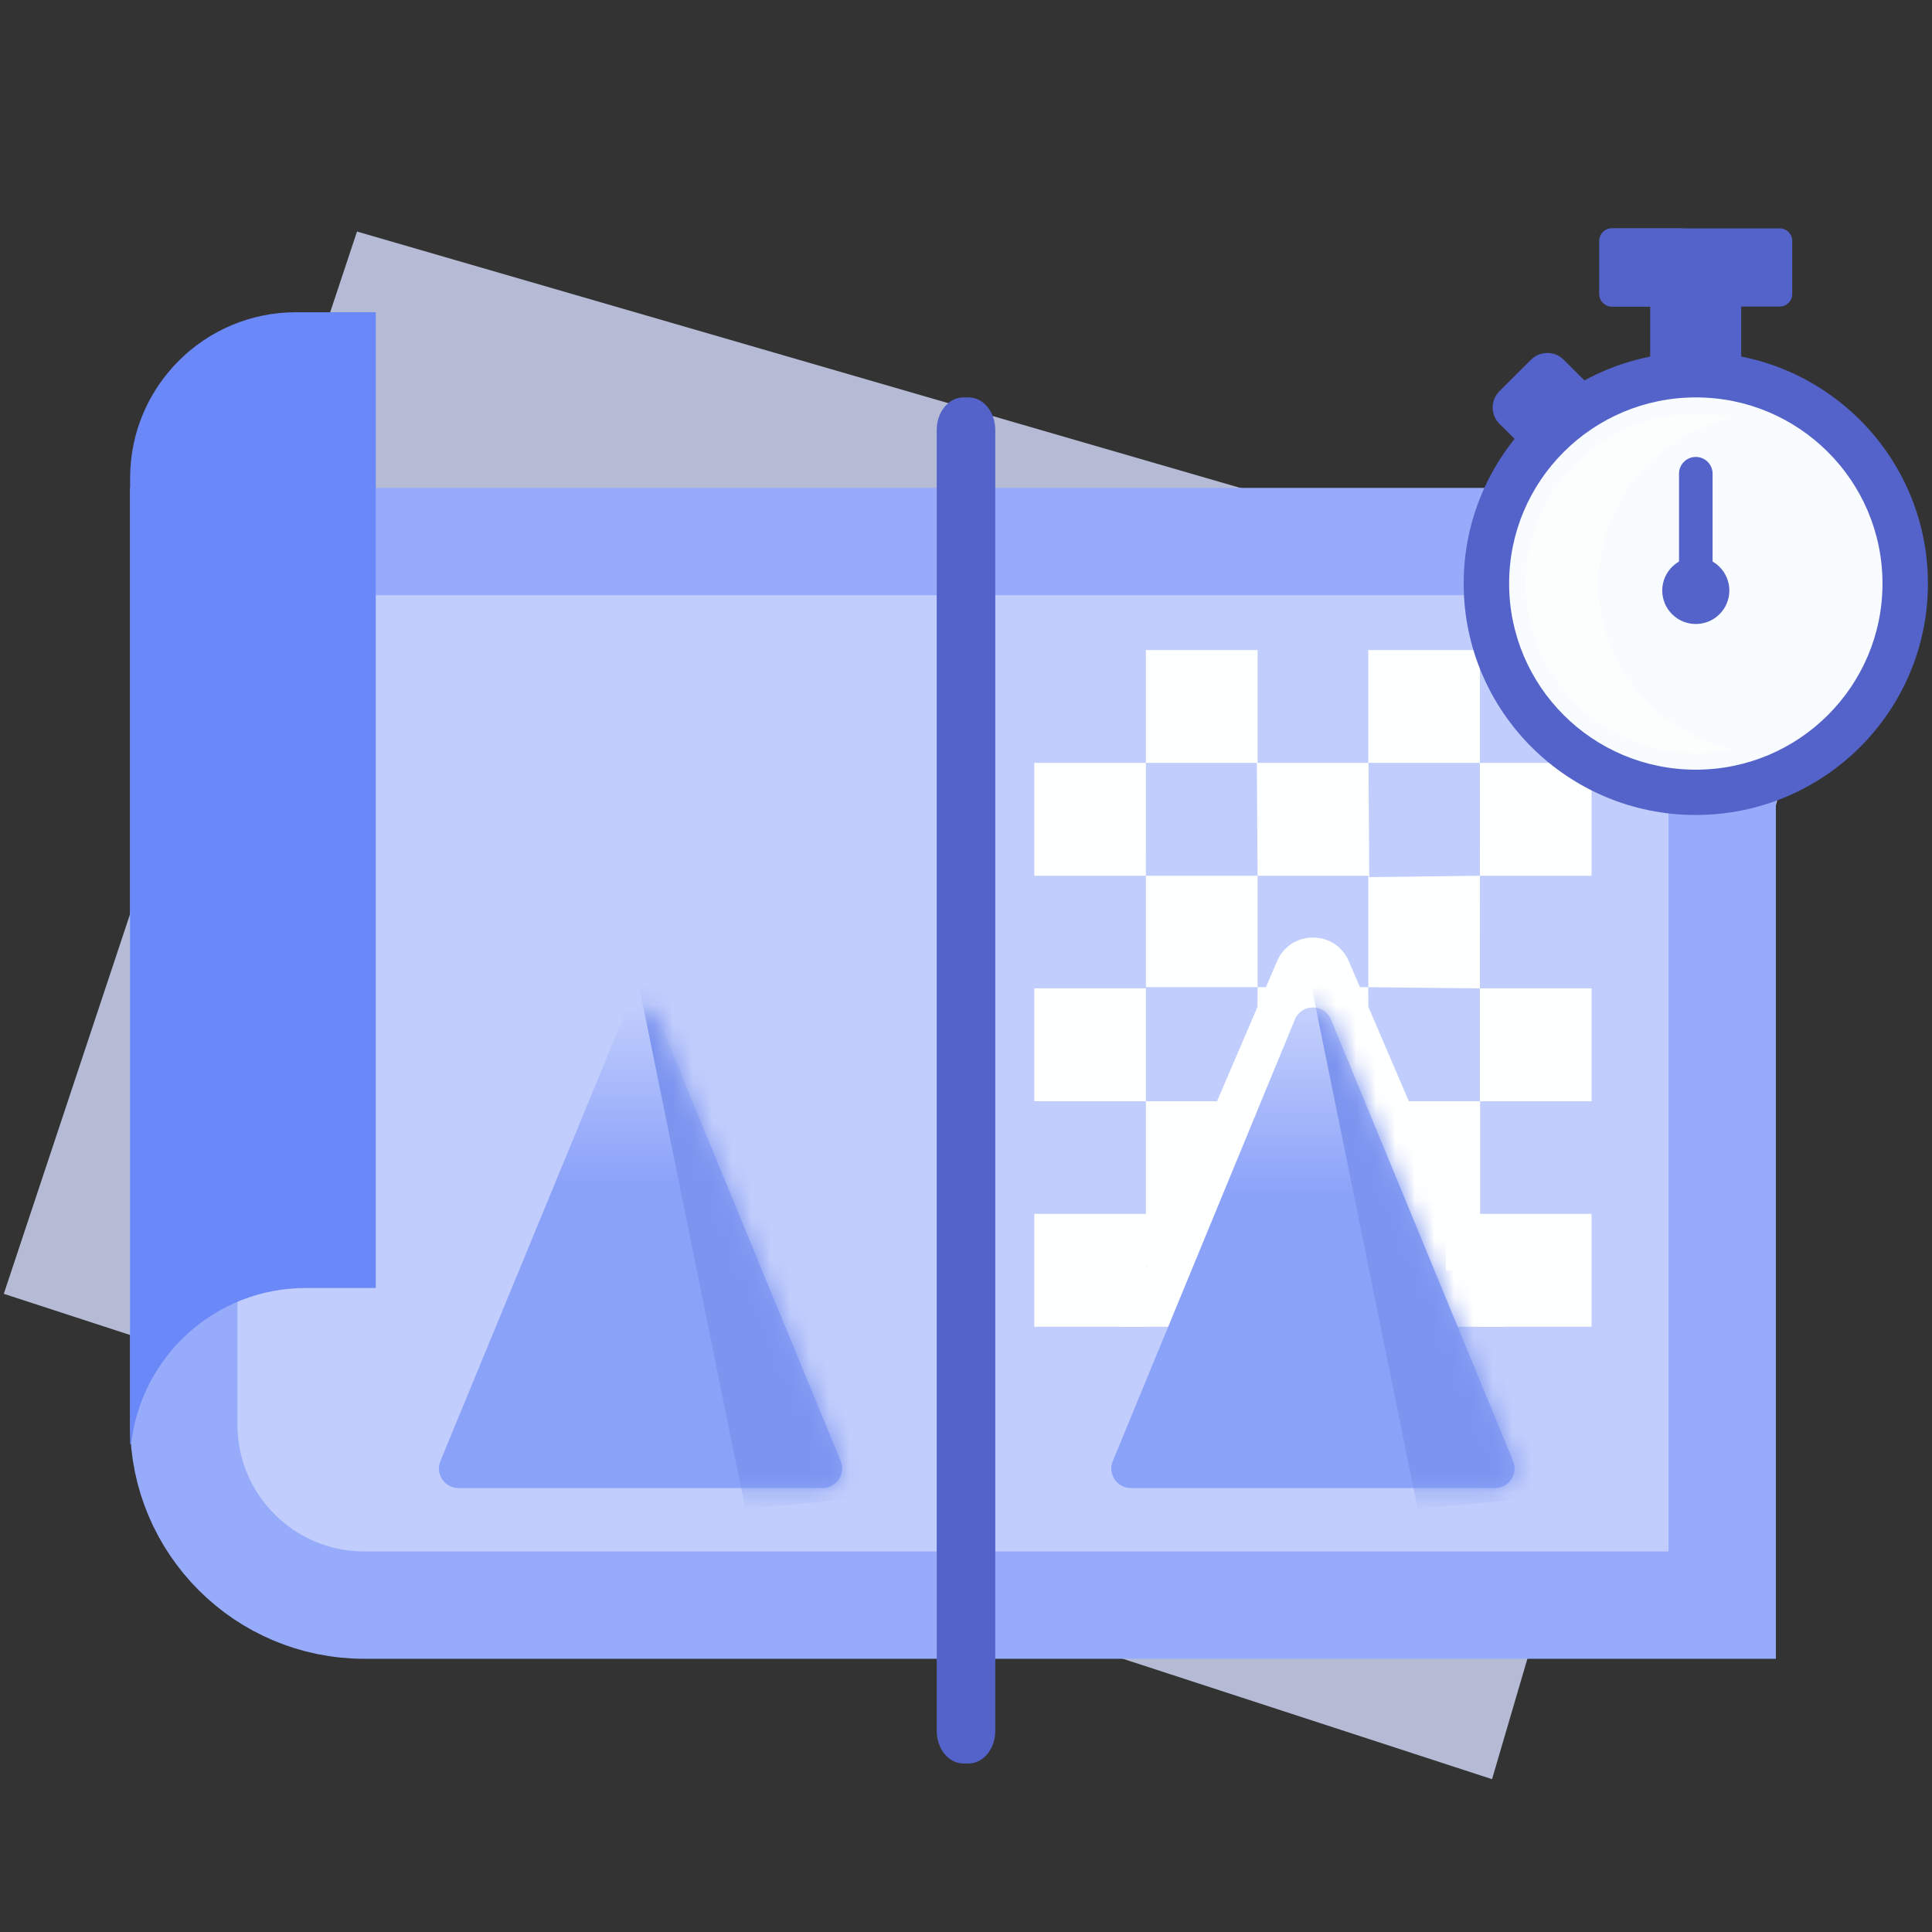 <?xml version="1.0" encoding="UTF-8" standalone="no"?><svg width="99" height="99" viewBox="0 0 99 99" fill="none" xmlns="http://www.w3.org/2000/svg">
<rect x="0" y="0" width="99" height="99" fill="#333333" stroke="none"/>
<g clip-path="url(#clip0_3247_811)">
<path opacity="0.8" d="M18.294 11.865L83.691 30.846L92.954 34.261L89.168 47.846L76.456 91.169L0.195 66.298L18.294 11.865Z" fill="#D6DDFD"/>
<path d="M9.417 27.75H88.25V82.25H18.667C13.558 82.25 9.417 78.109 9.417 73V27.75Z" fill="#C1CDFC" stroke="#96ABFA" stroke-width="5.5"/>
<path fill-rule="evenodd" clip-rule="evenodd" d="M64.441 39.091L58.719 39.091V33.308H64.441L64.441 39.091ZM53 44.874L58.719 44.874V50.586H64.441L64.441 44.874L70.114 44.874V50.586L75.833 50.647L75.836 44.874L81.555 44.874V39.091L75.833 39.091L75.836 44.874L70.163 44.947L70.125 39.091L64.403 39.091L64.441 44.874L58.719 44.874L58.721 39.091L53 39.091V44.874ZM81.555 56.43H75.844V62.201L81.555 62.201V67.984H75.833V62.213H72.053L70.122 57.452L70.135 56.429L69.702 56.43C69.411 55.845 68.812 55.47 68.151 55.47H67.265H66.371C65.712 55.47 65.112 55.844 64.821 56.43H64.441V57.28L62.249 62.213H58.721L58.721 67.984H53V62.201L58.719 62.201V56.43H53V50.647H58.721L58.721 56.429L64.413 56.43L64.441 50.586H70.114L70.135 56.429H75.833V50.647H81.555V56.43ZM75.835 39.091L70.114 39.091V33.308H75.835L75.835 39.091Z" fill="#FEFFFF"/>
<path d="M51 22.031C51 21.11 50.389 20.364 49.636 20.364H49.364C48.611 20.364 48 21.11 48 22.031V88.698C48 89.618 48.611 90.364 49.364 90.364H49.636C50.389 90.364 51 89.618 51 88.698V22.031Z" fill="#5463C9"/>
<path fill-rule="evenodd" clip-rule="evenodd" d="M19.255 16H15.167C10.473 16 6.667 19.806 6.667 24.5V74H6.722C7.219 69.5 11.034 66 15.667 66H19.255V16Z" fill="#6A88F7"/>
<path fill-rule="evenodd" clip-rule="evenodd" d="M69.115 49.254C68.422 47.638 66.131 47.638 65.439 49.254L57.41 67.984H77.144L69.115 49.254Z" fill="#FEFFFF"/>
<path d="M66.353 52.242C66.693 51.417 67.862 51.417 68.202 52.242L77.533 74.869C77.805 75.527 77.321 76.25 76.609 76.25H57.946C57.234 76.25 56.75 75.527 57.022 74.869L66.353 52.242Z" fill="url(#paint0_linear_3247_811)"/>
<mask id="mask0_3247_811" style="mask-type:alpha" maskUnits="userSpaceOnUse" x="56" y="51" width="22" height="26">
<path d="M66.353 52.242C66.693 51.417 67.862 51.417 68.202 52.242L77.533 74.869C77.805 75.527 77.321 76.25 76.609 76.25H57.946C57.234 76.25 56.75 75.527 57.022 74.869L66.353 52.242Z" fill="url(#paint1_linear_3247_811)"/>
</mask>
<g mask="url(#mask0_3247_811)">
<path d="M72.643 77.314L66.899 49.044L69.519 50L79.291 76.711L72.643 77.314Z" fill="url(#paint2_linear_3247_811)"/>
</g>
<path d="M31.899 52.242C32.239 51.417 33.407 51.417 33.748 52.242L43.079 74.869C43.35 75.527 42.867 76.25 42.154 76.25H23.492C22.78 76.25 22.296 75.527 22.567 74.869L31.899 52.242Z" fill="url(#paint3_linear_3247_811)"/>
<mask id="mask1_3247_811" style="mask-type:alpha" maskUnits="userSpaceOnUse" x="22" y="51" width="22" height="26">
<path d="M31.899 52.242C32.239 51.417 33.407 51.417 33.748 52.242L43.079 74.869C43.35 75.527 42.867 76.25 42.154 76.25H23.492C22.78 76.25 22.296 75.527 22.567 74.869L31.899 52.242Z" fill="url(#paint4_linear_3247_811)"/>
</mask>
<g mask="url(#mask1_3247_811)">
<path d="M38.189 77.314L32.445 49.044L35.065 50L44.837 76.711L38.189 77.314Z" fill="url(#paint5_linear_3247_811)"/>
</g>
<rect x="58.105" y="62.212" width="1.765" height="2.639" fill="#FEFFFF"/>
<rect x="74.095" y="62.198" width="1.765" height="2.912" fill="#FEFFFF"/>
<path d="M84.569 14.243V18.388C85.322 18.237 86.1 18.157 86.896 18.157C87.693 18.157 88.471 18.237 89.223 18.388V14.243H84.569Z" fill="#5463C9"/>
<path d="M84.569 14.243V18.388C85.322 18.237 86.1 18.157 86.896 18.157C86.926 18.157 86.955 18.158 86.984 18.159V14.243H84.569Z" fill="#5463C9"/>
<path d="M78.54 23.414C79.456 22.15 80.618 21.074 81.955 20.257L80.124 18.432C79.663 17.972 78.915 17.972 78.454 18.432L76.833 20.047C76.372 20.507 76.372 21.253 76.833 21.713L78.54 23.414Z" fill="#5463C9"/>
<path d="M91.838 12.342V15.068C91.838 15.421 91.55 15.708 91.195 15.708H82.597C82.243 15.708 81.955 15.421 81.955 15.068V12.342C81.955 11.988 82.243 11.702 82.597 11.702H91.195C91.55 11.702 91.838 11.988 91.838 12.342V12.342Z" fill="#5463C9"/>
<path d="M85.685 15.068V12.342C85.685 11.988 85.973 11.702 86.328 11.702H82.597C82.243 11.702 81.955 11.988 81.955 12.342V15.068C81.955 15.421 82.243 15.708 82.597 15.708H86.328C85.973 15.708 85.685 15.421 85.685 15.068V15.068Z" fill="#5463C9"/>
<path d="M86.896 41.762C93.466 41.762 98.791 36.452 98.791 29.902C98.791 23.353 93.466 18.043 86.896 18.043C80.327 18.043 75.002 23.353 75.002 29.902C75.002 36.452 80.327 41.762 86.896 41.762Z" fill="#5463C9"/>
<path d="M86.897 39.44C92.18 39.44 96.463 35.17 96.463 29.902C96.463 24.635 92.18 20.364 86.897 20.364C81.614 20.364 77.331 24.635 77.331 29.902C77.331 35.17 81.614 39.44 86.897 39.44Z" fill="#F9FCFF"/>
<path d="M81.906 29.902C81.906 25.748 84.845 22.268 88.759 21.415C88.158 21.284 87.536 21.213 86.897 21.213C82.091 21.213 78.182 25.111 78.182 29.902C78.182 34.694 82.091 38.591 86.897 38.591C87.536 38.591 88.158 38.521 88.759 38.39C84.845 37.536 81.906 34.056 81.906 29.902V29.902Z" fill="#FAFFFE"/>
<path d="M86.897 28.66C87.213 28.66 87.508 28.753 87.757 28.911V24.271C87.757 23.798 87.372 23.414 86.897 23.414C86.422 23.414 86.037 23.798 86.037 24.271V28.911C86.286 28.753 86.581 28.66 86.897 28.66Z" fill="#5463C9"/>
<path d="M86.897 31.975C87.846 31.975 88.616 31.207 88.616 30.26C88.616 29.313 87.846 28.545 86.897 28.545C85.947 28.545 85.177 29.313 85.177 30.26C85.177 31.207 85.947 31.975 86.897 31.975Z" fill="#5463C9"/>
</g>
<defs>
<linearGradient id="paint0_linear_3247_811" x1="67.277" y1="43.744" x2="67.277" y2="75.463" gradientUnits="userSpaceOnUse">
<stop stop-color="#F6F8FF"/>
<stop offset="0.55" stop-color="#8BA2F9"/>
<stop offset="1" stop-color="#8BA2F9"/>
</linearGradient>
<linearGradient id="paint1_linear_3247_811" x1="67.277" y1="50" x2="67.277" y2="75.463" gradientUnits="userSpaceOnUse">
<stop stop-color="#F6F8FF"/>
<stop offset="0.55" stop-color="#8BA2F9"/>
<stop offset="1" stop-color="#8BA2F9"/>
</linearGradient>
<linearGradient id="paint2_linear_3247_811" x1="66.556" y1="47.277" x2="78.009" y2="79.636" gradientUnits="userSpaceOnUse">
<stop stop-color="#7D95EF"/>
<stop offset="1" stop-color="#7D95EF"/>
</linearGradient>
<linearGradient id="paint3_linear_3247_811" x1="32.823" y1="42.45" x2="32.823" y2="75.463" gradientUnits="userSpaceOnUse">
<stop stop-color="#F6F8FF"/>
<stop offset="0.55" stop-color="#8BA2F9"/>
<stop offset="1" stop-color="#8BA2F9"/>
</linearGradient>
<linearGradient id="paint4_linear_3247_811" x1="32.823" y1="-4.793" x2="32.823" y2="75.463" gradientUnits="userSpaceOnUse">
<stop stop-color="#A9BBFF"/>
<stop offset="0.845" stop-color="#8BA2F9"/>
<stop offset="1" stop-color="#8BA2F9"/>
</linearGradient>
<linearGradient id="paint5_linear_3247_811" x1="32.102" y1="47.277" x2="43.555" y2="79.636" gradientUnits="userSpaceOnUse">
<stop stop-color="#7D95EF"/>
<stop offset="1" stop-color="#7D95EF"/>
</linearGradient>
<clipPath id="clip0_3247_811">
<rect width="99" height="99" fill="white"/>
</clipPath>
</defs>
</svg>
